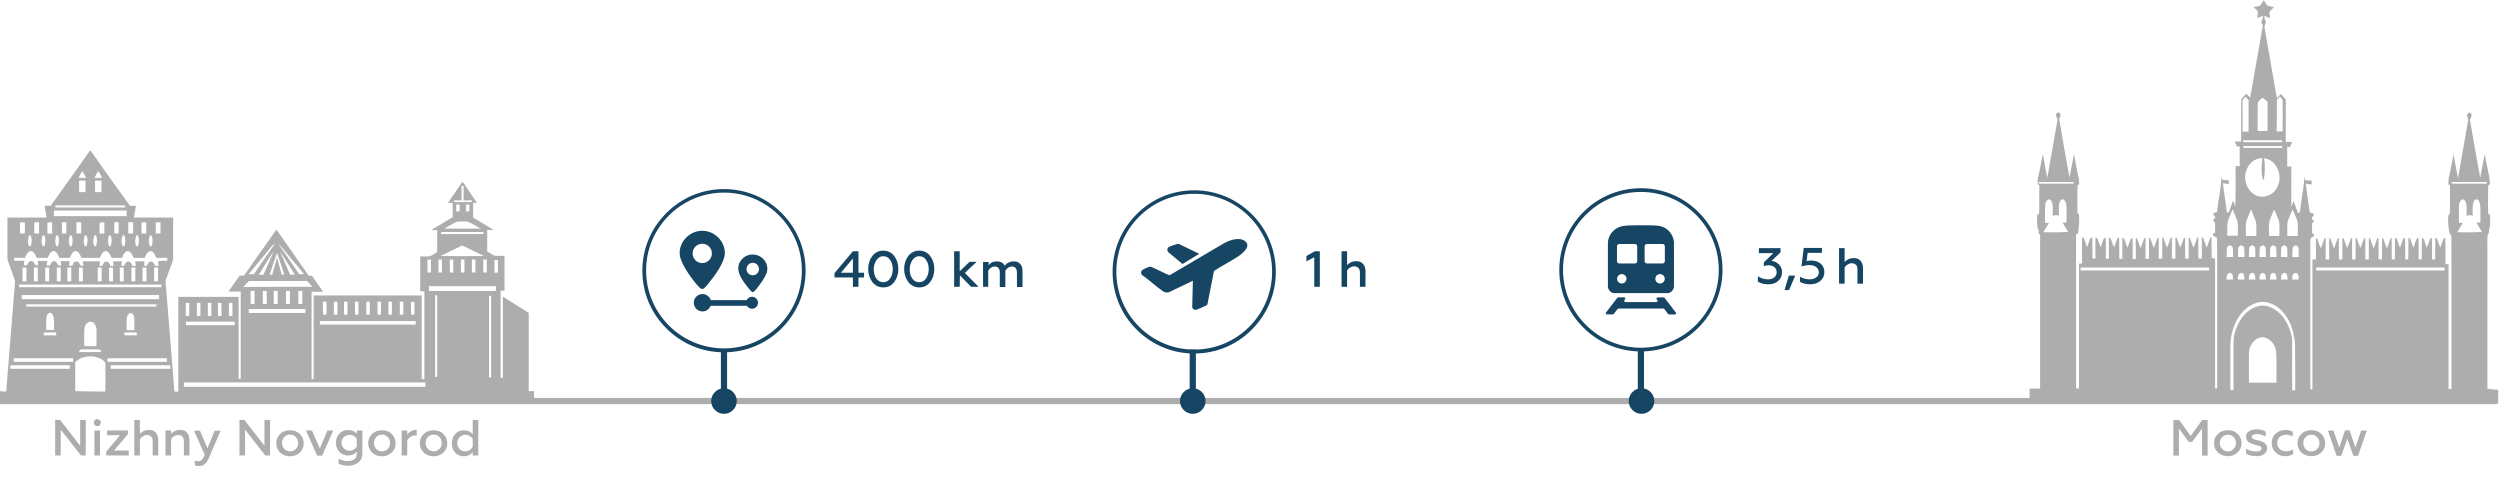 <?xml version="1.0" encoding="UTF-8"?>
<svg id="_Слой_1" xmlns="http://www.w3.org/2000/svg" width="1210" height="241" version="1.1" viewBox="0 0 1210 241">
  <!-- Generator: Adobe Illustrator 29.5.1, SVG Export Plug-In . SVG Version: 2.1.0 Build 141)  -->
  <defs>
    <style>
      .st0 {
        fill: #174564;
      }

      .st1 {
        fill: #164563;
      }

      .st2 {
        fill: none;
        stroke: #174564;
        stroke-miterlimit: 10;
        stroke-width: 3px;
      }

      .st3 {
        fill: #adadad;
      }
    </style>
  </defs>
  <path class="st0" d="M605.9,103.7c-7.5-7.5-17.4-11.6-27.9-11.6s-20.5,4.1-27.9,11.6c-7.5,7.5-11.6,17.4-11.6,27.9s4.1,20.5,11.6,27.9c7.5,7.5,17.4,11.6,27.9,11.6s20.5-4.1,27.9-11.6c7.5-7.5,11.6-17.4,11.6-27.9s-4.1-20.5-11.6-27.9ZM578,169.2c-20.8,0-37.7-16.9-37.7-37.7s16.9-37.7,37.7-37.7,37.7,16.9,37.7,37.7-16.9,37.7-37.7,37.7Z"/>
  <path class="st0" d="M822.1,102.7c-7.5-7.5-17.4-11.6-27.9-11.6s-20.5,4.1-27.9,11.6c-7.5,7.5-11.6,17.4-11.6,27.9s4.1,20.5,11.6,27.9c7.5,7.5,17.4,11.6,27.9,11.6s20.5-4.1,27.9-11.6,11.6-17.4,11.6-27.9-4.1-20.4-11.6-27.9ZM794.2,168.3c-20.8,0-37.7-16.9-37.7-37.7s16.9-37.7,37.7-37.7,37.7,16.9,37.7,37.7-16.9,37.7-37.7,37.7Z"/>
  <path class="st0" d="M378.31,103.12c-7.5-7.5-17.3-11.6-27.9-11.6s-20.4,4.1-27.9,11.6-11.6,17.3-11.6,27.9,4.1,20.4,11.6,27.9,17.4,11.6,27.9,11.6,20.4-4.1,27.9-11.6,11.6-17.4,11.6-27.9-4.2-20.5-11.6-27.9ZM350.41,168.62c-20.8,0-37.7-16.9-37.7-37.7s16.9-37.7,37.7-37.7,37.7,16.9,37.7,37.7-16.9,37.7-37.7,37.7Z"/>
  <path class="st3" d="M1208.1,192.6H.1v3h1208v-3Z"/>
  <path class="st1" d="M350.41,200.3c3.4,0,6.2-2.8,6.2-6.2s-2.8-6.2-6.2-6.2-6.2,2.8-6.2,6.2,2.8,6.2,6.2,6.2Z"/>
  <path class="st1" d="M577.3,200.3c3.4,0,6.2-2.8,6.2-6.2s-2.8-6.2-6.2-6.2-6.2,2.8-6.2,6.2,2.8,6.2,6.2,6.2Z"/>
  <path class="st1" d="M794.5,200.3c3.4,0,6.2-2.8,6.2-6.2s-2.8-6.2-6.2-6.2-6.2,2.8-6.2,6.2,2.8,6.2,6.2,6.2Z"/>
  <path class="st2" d="M350.41,193v-23.8"/>
  <path class="st2" d="M577.3,193v-23.8"/>
  <path class="st2" d="M794.2,193v-23.8"/>
  <path class="st3" d="M3,189.5c1.4-17.8,2.9-35.5,4.3-53.3-.6-2.5-1.7-4.8-2.5-7.2-.4-1.5-1.3-2.8-1.2-4.4v-19.3h19c-.4-1.9-.7-3.8-1-5.7h2.9c6.2-8.7,12.5-17.3,18.6-26.1.1-.4.6-.7.9-.4,2,2.8,4,5.7,6,8.5,4.2,6.1,8.7,12,12.9,18h2.9c-.3,1.9-.7,3.8-1,5.7h19v19.3c.1,1.6-.7,3-1.2,4.4-.7,2.1-1.6,4.2-2.3,6.3-.4,1,0,2,0,3.1,1.4,17,2.8,34.1,4.1,51.1.6,0,1.3,0,1.9.1v-45.9h29.2v39.7h1v-42.3h-5.9c1.7-2.6,3.6-5.1,5.4-7.7h2.1c5.2-7.4,10.4-14.9,15.7-22.3,5.2,7.4,10.4,14.8,15.6,22.3.5,0,1.1.1,1.6.1,1.8,2.6,3.6,5.1,5.4,7.7h-5.6v42.3h1v-40.5h52.3v40.5h1.3v-42.5h-2v-16.9c1.6,0,3.1.1,4.7-.1,1.3-.5,2.3-1.3,3.5-2v-10.6h-3c3.5-2.1,7-4.2,10.5-6.3v-6.9h-2.3c2.3-3.4,4.7-6.8,7-10.2,1.1,1.2,1.9,2.6,2.8,3.9,1.4,2.1,2.8,4.2,4.3,6.3h-1.9v7.1c3.3,2,6.7,4,10,6h-3.2v10.4c.9.6,1.9,1.2,2.8,1.7.4.2.8.4,1.3.4,1.4.1,2.9,0,4.3,0v16.9h-1.9v42.2h1.1v-39.3c4.2,2.6,8.3,5.2,12.5,7.8v37.9h2.6v6H0v-6c1.1.2,2,.2,3,.2h0ZM91.6,146.6h-1.7v6.3h1.7v-6.3ZM97,146.6h-1.7v6.3h1.7v-6.3ZM102.3,146.6h-1.7v6.3h1.7v-6.3ZM107.2,146.6h-1.7v6.3h1.7v-6.3ZM112.5,146.6h-1.7v6.3h1.7v-6.3ZM113.6,155.7h-23.6v1.7h23.6v-1.7ZM128.8,122.5c-2.8,3.4-5.6,6.8-8.5,10.2h2.6c2.9-4.4,6-8.8,9.1-13.2.3-.5.7-1.1.9-1.7-1.6,1.4-2.8,3.1-4.1,4.7h0ZM125.2,133h2.3c1.7-3.8,3.4-7.6,5-11.5-2.5,3.7-4.8,7.6-7.3,11.5ZM130.5,132.9h1.3c.7-2.8,1.5-5.5,2.3-8.2.8,2.7,1.5,5.5,2.2,8.2h1.3c-1.2-3.5-2.3-7-3.5-10.5-1.3,3.5-2.4,7.1-3.6,10.5ZM140.4,132.9h2.3c-2.5-3.8-4.8-7.7-7.3-11.5,1.7,3.9,3.4,7.7,5,11.5ZM134.8,117.9c.7,1.6,1.9,2.9,2.9,4.4,2.3,3.5,4.8,6.9,7.1,10.4h2.4c-4.2-4.9-8.2-10-12.4-14.8ZM151.2,138.8c-.9-.9-1.8-1.9-2.6-2.8h-27.2c-.7-.2-1.2.3-1.7.8-.6.7-1.3,1.4-1.9,2.1,11.1-.1,22.2-.1,33.4-.1ZM120.4,149.6v1.9h27.4v-1.9h-27.4ZM146.3,147.1v-6.3h-1.9v6.3h1.9ZM140.3,147.1v-6.3h-1.9v6.3h1.9ZM134.4,147.1v-6.3h-1.9v6.3h1.9ZM129.1,147.1v-6.3h-1.9v6.3h1.9ZM123.2,147.1v-6.3h-1.9v6.3h1.9ZM158,146h-1.7v6.3h1.7c.1-2.1.1-4.2,0-6.3ZM163.3,146h-1.7v6.3h1.7c.1-2.1.1-4.2,0-6.3ZM168.2,146h-1.7v6.3h1.7v-6.3ZM173.5,146h-1.7v6.3h1.7v-6.3ZM179,146h-1.7v6.3h1.7v-6.3ZM184.4,146h-1.7v6.3h1.7v-6.3ZM189.7,146h-1.7v6.3h1.7v-6.3ZM195.2,146h-1.7v6.3h1.7v-6.3ZM200.6,146.1h-1.7v6.2h1.7v-6.2ZM201.2,155.4h-46.4v1.7h46.4v-1.7h0ZM224.4,97v-7h-1v7h-3.6v.8h8.5v-.9c-1.3.1-2.6.1-3.9.1ZM220.8,99v3.3h1.7v-3.3h-1.7ZM225.5,99v3.3h1.7v-3.3h-1.7ZM227.1,107.6c-1-.6-2.3-.4-3.4-.4-1.1.1-2.2-.2-3.2.4-1.8,1-3.7,2-5.5,3,5.9.1,11.7.1,17.6,0-1.8-1.1-3.7-2-5.5-3h0ZM234,112.3h-20.5v1h20.5v-1ZM223.7,118.8c-3.5,1.7-7,3.4-10.5,5.1,7,.1,14,.1,21,0-3.5-1.7-7-3.4-10.5-5.1ZM212.2,125.6v6.3h1.7v-6.3c-.6,0-1.1,0-1.7,0ZM217.7,125.6v6.3h1.7v-6.3c-.6,0-1.2,0-1.7,0ZM223.1,125.6v6.3h1.7v-6.3c-.6,0-1.1,0-1.7,0ZM228.4,125.6v6.3h1.7v-6.3c-.6,0-1.1,0-1.7,0ZM235.6,125.6h-1.7v6.3h1.7s0-6.3,0-6.3ZM241,125.8h-1.7v6.2h1.7v-6.2ZM236.7,182.7h1v-39.5h-1v39.5ZM210.6,182.4h1v-39.5h-1v39.5ZM240,140.8v-2.3h-32.4v2.3h32.4ZM206.9,131.9h1.7v-6.3h-1.7v6.3ZM89,187.2h116.9v-2.1h-116.9c0,.5,0,1.6,0,2.1ZM12,107.6h-2.3v5.4h2.3c.1-1.8.1-3.6,0-5.4ZM14.8,113.9h-.7c-.7,1.7-.8,3.7,0,5.3h.7c.7-1.7.8-3.6,0-5.3ZM18.9,107.6h-2.3v5.4h2.3v-5.4ZM21.4,113.9h-.7c-.7,1.7-.8,3.7,0,5.3h.7c.7-1.7.8-3.6,0-5.3ZM25.2,107.6c-.7,0-1.5,0-2.2.1-.1,1.8-.1,3.6,0,5.4h2.3c-.1-1.9-.1-3.7-.1-5.5ZM39.8,82.8c-.7,1.1-1.2,2.2-1.8,3.3h3.7c-.6-1.1-1.1-2.3-1.9-3.3ZM38.3,87.4v5.6h3.1v-5.6h-3.1ZM47.5,82.8c-.7,1.1-1.2,2.2-1.8,3.3h3.7c-.6-1.1-1-2.3-1.9-3.3ZM46,87.4v5.6h3.1v-5.6h-3.1ZM60.6,99.4H26.8v1h33.8v-1ZM61.3,101.9H26.1v2.7h35.2s0-2.7,0-2.7ZM27.3,119.2h.7c.7-1.7.8-3.7,0-5.3h-.7c-.7,1.7-.8,3.6,0,5.3ZM29.9,107.6c.1,1.8.1,3.6.1,5.4h2.1v-5.5c-.7.1-1.5.1-2.2.1ZM33.9,119.2h.7c.7-1.7.8-3.7,0-5.3h-.7c-.7,1.7-.8,3.6,0,5.3ZM37,113h2.3v-5.4c-.7,0-1.5-.1-2.3-.1v5.5ZM41.1,119.2h.7c.7-1.7.8-3.7,0-5.3h-.7c-.7,1.7-.8,3.6,0,5.3ZM45.7,119.2h.7c.7-1.7.8-3.7,0-5.3h-.7c-.7,1.7-.8,3.6,0,5.3ZM48.2,113c.8,0,1.5,0,2.3.1v-5.5c-.7,0-1.5,0-2.2.1-.2,1.7-.2,3.5-.1,5.3ZM52.8,119.2h.7c.7-1.7.8-3.7,0-5.3h-.7c-.7,1.7-.7,3.6,0,5.3ZM55.3,113h2.1c0-1.8,0-3.6.1-5.4-.7,0-1.5-.1-2.2-.1,0,1.9,0,3.7,0,5.5ZM59.4,119.2h.7c.7-1.7.8-3.7,0-5.3h-.7c-.7,1.7-.8,3.6,0,5.3ZM64.4,107.6c-.7,0-1.5-.1-2.3-.1v5.5h2.3c.1-1.8.1-3.6,0-5.4ZM66.7,113.9h-.7c-.7,1.7-.8,3.7,0,5.3h.7c.7-1.7.8-3.6,0-5.3ZM70.8,107.6h-2.3v5.4h2.3v-5.4ZM73.3,113.9h-.7c-.7,1.7-.8,3.7,0,5.3h.7c.7-1.7.8-3.6,0-5.3ZM77.7,107.6h-2.3v5.4h2.3v-5.4ZM81,126.2v-1.4h-5.3c-.5-1.1-.9-2.2-1.8-2.9-.6-.4-1.4-.5-1.9-.1-1.1.7-1.5,1.9-1.9,3h-5.4c-.5-1.1-.9-2.2-1.8-2.9-.6-.4-1.4-.5-1.9-.1-1.1.7-1.5,1.9-1.9,3h-5.1c-.5-1.1-.9-2.2-1.8-2.9-.6-.4-1.4-.5-1.9-.1-1.1.7-1.5,1.9-1.9,3h-9c-.5-1.3-1.1-2.8-2.5-3.3-1.8-.1-2.5,1.9-3.1,3.3h-5.1c-.5-1.3-1.1-2.8-2.5-3.3-1.8-.1-2.5,1.9-3.1,3.3h-5.4c-.5-1.3-1.1-2.8-2.5-3.3-1.8-.1-2.5,1.9-3.1,3.3h-5.3v1.4h5c-.1.7-.2,1.4-.3,2.2h1.6c.2-.5.4-1.1.8-1.5.5-.5,1.3-.8,1.9-.4.7.4.9,1.2,1.3,1.8.3,0,1,.1,1.3.2,0-.7-.1-1.5-.1-2.2h4.6c-.1.7-.2,1.4-.3,2.2h1.6c.2-.5.4-1.1.8-1.5.5-.5,1.3-.8,1.9-.4.7.4.9,1.2,1.3,1.8.3,0,1,.1,1.4.2-.1-.7-.1-1.5-.2-2.2h4.3c-.1.7-.2,1.4-.3,2.2h1.6c.3-.7.5-1.6,1.3-1.9.6-.2,1.3-.2,1.7.2.5.4.6,1.1,1,1.6.3,0,1,.1,1.4.2-.1-.7-.2-1.5-.3-2.2h8.3c-.1.7-.2,1.5-.3,2.2.3,0,1-.1,1.4-.1.5-.6.6-1.4,1.2-1.8.6-.2,1.4-.3,1.8.2.5.4.7,1.1.9,1.7h1.6c0-.7-.1-1.4-.3-2.2h4.3c-.1.7-.2,1.5-.3,2.2.3,0,1-.1,1.4-.1.5-.8.7-1.9,1.8-2,1.2-.1,1.9,1.1,2.2,2.1h1.6c0-.7-.1-1.4-.3-2.2h4.5c0,.7-.1,1.5-.1,2.2.3,0,1-.1,1.3-.1.5-.8.7-1.9,1.8-2,1.2-.1,1.9,1.1,2.2,2.1h1.6c0-.7-.1-1.4-.3-2.2,1.3-.3,2.9-.3,4.6-.3h0ZM9.2,139h68.9v-1.3H9.2v1.3ZM22.4,159.7h3.7c0-1.9.1-3.9-.1-5.8-.1-.9-.5-2-1.3-2.4-1-.4-2,.6-2.1,1.5-.4,2.3-.2,4.5-.2,6.7ZM21.2,160.9v1.4h6v-1.4h-6ZM75.7,148.4v-1.1H12.7v1.1h63ZM39,169.1c-.3.4-.6.9-.9,1.3h11.1c-.3-.4-.6-.8-.8-1.2-3.1-.2-6.3-.1-9.4-.1ZM46.7,159.3c-.2-1.4-.8-3.1-2.3-3.5-1.9-.5-3.3,1.3-3.5,3-.3,2.9-.1,5.8-.1,8.7,2,.1,4,.1,5.9,0,0-2.8.1-5.5,0-8.2ZM60.2,160.9v1.4h6v-1.4s-6,0-6,0ZM65,153.8c-.1-1.1-.8-2.5-2.1-2.3-1,.4-1.4,1.4-1.5,2.4-.2,2-.1,4-.1,5.9h3.7c0-2.1.1-4,0-6h0ZM77,144.8v-2H10.5v2h66.5ZM76.5,136.2v-6.7h-1.9v6.7h1.9ZM70.9,136.2v-6.7h-1.9v6.7h1.9ZM65.5,136.2v-6.7h-1.9v6.7h1.9ZM59.9,136.2v-6.7h-1.9v6.7h1.9ZM54.7,136.2v-6.7h-1.9v6.7h1.9ZM49.2,136.2v-6.7h-1.9v6.7h1.9ZM40.1,136.2v-6.7h-1.9v6.7h1.9ZM34.5,136.2v-6.7h-1.9v6.7h1.9ZM29.4,136.2v-6.7h-1.9v6.7h1.9ZM23.8,136.2v-6.7h-1.9v6.7h1.9ZM18.3,136.2v-6.7h-1.9v6.7h1.9ZM12.8,136.2v-6.7h-1.9v6.7h1.9ZM53.6,178.5h28.8v-1.7h-28.8c0,.6,0,1.1,0,1.7ZM52,175.1h28.8v-1.7h-28.8c0,.5,0,1.1,0,1.7ZM51,189.5c0-4.6.1-9.2,0-13.8-.3-.8-1-1.2-1.6-1.7-3.2-1.9-7.4-2-10.7-.4-.9.4-1.5,1.1-2.3,1.7v14c4.9.2,9.7.2,14.6.2ZM35.4,173.4H6.6v1.7h28.8s0-1.7,0-1.7ZM5,178.5h28.8v-1.7H5v1.7Z"/>
  <path class="st3" d="M1208.1,188.6c-1.4-.1-2.8-.3-4.2-.4v-66.2c0-2.8-.1-5.5.1-8.3.9-.7.5-2,.8-2.9.8-2.2.3-4.6.4-6.9-.2-.1-.7-.2-.9-.3-.2-4.6-.1-9.2,0-13.8,1.4-.4.5-2.1.7-3.1-.8-4-1.6-8.1-2.4-12.1-.8,3.8-1.4,7.6-2.2,11.4-1.7-9-3.2-18.2-4.8-27.2-.6-1.2,1-2.1.6-3.3-.2-.6-.7-1.2-1.4-.9-.6.4-1,1.2-.6,1.9.1.6.5,1.1.4,1.7-1.7,9.3-3.3,18.7-4.9,28-.8-3.8-1.5-7.6-2.2-11.4-.8,3.8-1.4,7.6-2.3,11.4-.2,1-.1,2-.2,3.1,1,0,.8,1,.8,1.6,0,4.2.1,8.4-.1,12.6l-.6.5c-.6,3.1,0,6.2.5,9.2.2.1.6.4.8.6.2,1.8,0,3.6.1,5.3v69.2h-1.4v-60.4c-.5,0-1.1-.1-1.5,0,0-4.3.1-8.5-.1-12.8-.6.2-.9.6-1.1,1.1-.5,1.2-.8,2.5-1.3,3.7-.3-.7-.6-1.5-.8-2.2-.4-.9-.4-2.3-1.6-2.6-.1,3.5,0,7-.1,10.5h-1.5c0-3.5.1-7-.1-10.5-.6.2-.9.6-1.1,1.1-.5,1.2-.8,2.5-1.3,3.7-.3-.7-.6-1.5-.8-2.2-.4-.9-.4-2.3-1.6-2.6-.1,3.5,0,7-.1,10.5h-1.5c0-3.5.1-7-.1-10.5-.6.2-.9.6-1.1,1.1-.5,1.2-.9,2.5-1.3,3.7-.3-.7-.6-1.5-.8-2.2-.4-.9-.4-2.3-1.6-2.6-.1,3.5,0,7-.1,10.5h-1.5c0-3.5.1-7-.1-10.5-.6.2-.9.6-1.1,1.1-.5,1.2-.8,2.5-1.3,3.7-.3-.7-.6-1.5-.8-2.2-.4-.9-.4-2.3-1.6-2.6-.1,3.5,0,7-.1,10.5h-1.5v-10.3c-.2,0-.4,0-.6.1-.6,1.6-1.1,3.2-1.7,4.8-.8-1.5-1.2-3.2-1.8-4.8-.2,0-.4,0-.6-.1v10.3h-1.7v-10.3c-.2,0-.4,0-.6.1-.6,1.6-1.1,3.2-1.7,4.8-.8-1.5-1.2-3.2-1.8-4.8-.2,0-.4,0-.6-.1v10.3h-1.7v-10.3h-.6c-.6,1.5-1,3.2-1.8,4.7-.7-1.5-1.1-3.1-1.7-4.7h-.6v10.3h-1.7v-10.3h-.6c-.6,1.5-1,3.2-1.8,4.7-.7-1.5-1.1-3.1-1.7-4.7h-.6v10.3h-1.7v-10.3c-.2,0-.4,0-.6.1-.6,1.6-1.1,3.2-1.7,4.8-.8-1.5-1.2-3.2-1.8-4.8-.2,0-.4,0-.6-.1v10.3h-1.7v-10.3c-.2,0-.4,0-.6.1-.6,1.6-1.1,3.2-1.7,4.8-.8-1.5-1.2-3.2-1.8-4.8-.2,0-.4,0-.6-.1v10.2c-.4.3-1.9-.3-1.7.6v62.3h-1c0-24.1-.1-48.1,0-72.2-.2-1.1,1.1-1.5,1.8-1.9v-1c-.2-.1-.7-.2-.9-.3-.2-1.7-.1-3.4,0-5.1.7-.1.7-.8.8-1.3-1-.1-.9-.9-1-1.6,1,0,.8-1,1-1.5-.7-.2-1.3-.5-2-.7-.6-4.6-1.4-9.3-1.9-13.9,1,.1,1.9.3,2.9.4-.1-.7-.1-1.3-.2-2-1,.2-2,.1-3-.1-.1-.6-.2-1.2-.3-1.7-.5,5.8-1.6,11.5-2.3,17.3-.3.1-.6.2-.9.3-.7-1.9-1.4-3.9-2.1-5.8-.4.9-.7,1.9-1.1,2.8-.1-6.5,0-13,0-19.5h-2v-9.5h1.4c.3-.8.7-1.6,1-2.4h-3.1v-20.6c-.8-.9-1.6-1.8-2.4-2.6-.6.7-1.2,1.3-1.8,2-.5-1.7-.7-3.4-1-5.1-1.7-9.7-3.4-19.5-5.1-29.2-.2-1.1,1.1-2,.5-3.1-.5-.7-.5-1.6-.6-2.4.9.3,1.9.7,2.8,1.1-.1-1-.2-2-.3-3.1.8-.7,1.5-1.5,2.2-2.3-1.1-.3-2.2-.3-3.2-.7-.7-.7-1.1-1.8-1.7-2.6-.7.8-1.1,1.9-1.8,2.6-1,.4-2.2.5-3.3.7.8.7,1.6,1.3,2.2,2.2,0,1-.2,2.1-.3,3.1.9-.3,1.9-.7,2.8-1.1-.1.9-.3,1.8-.7,2.6-.6,1.1,1.1,1.7.5,2.8-2,11.4-4,22.8-6,34.2-.7-.5-1.3-1.2-1.9-1.9-.8.9-1.7,1.7-2.4,2.8-.2,6.8,0,13.6-.1,20.4h-3.1c.3.8.7,1.6,1,2.4h1.4v9.5h-2c0,6.5.1,13-.1,19.5-.4-.9-.7-1.9-1.1-2.8-.8,1.9-1.4,3.8-2.1,5.8-.3-.1-.6-.2-.9-.3-.6-4.7-1.4-9.3-1.9-13.9,1,.1,1.9.3,2.9.4-.1-.7-.1-1.3-.2-2-1,.2-2,.1-3-.1-.1-.6-.2-1.2-.3-1.7-.4,5.8-1.6,11.5-2.3,17.3-.6.2-1.2.4-1.8.6.1.3.1.7.2,1,.7.2.7,1,.8,1.5-1-.1-.8.8-1,1.4l.8.4c.2,1.7.1,3.5.1,5.2-.9,0-1.1.6-1,1.3.6.4,1.3.7,1.9,1.2.1,1.8,0,3.6.1,5.4v67.4h-1v-62.9c-.4,0-1.2-.1-1.6-.2-.2-3.3,0-6.7-.1-10-.2,0-.4,0-.6.1-.6,1.6-1.1,3.2-1.7,4.8-.8-1.5-1.2-3.2-1.8-4.8h-.6v10.1h-1.7v-10.1c-.2,0-.4,0-.6.1-.6,1.6-1.1,3.2-1.7,4.8-.8-1.5-1.2-3.2-1.8-4.8h-.6v10.1h-1.7v-10.1h-.6c-.6,1.5-1,3.2-1.8,4.7-.7-1.5-1.1-3.1-1.7-4.7h-.6v10.1h-1.7v-10.1h-.6c-.6,1.5-1,3.2-1.8,4.7-.7-1.5-1.1-3.1-1.7-4.7h-.6v10.1h-1.7v-10.1c-.2,0-.4,0-.6.1-.6,1.6-1.1,3.2-1.7,4.8-.8-1.5-1.2-3.2-1.8-4.8h-.6v10.1h-1.7v-10.1c-.2,0-.4,0-.6.1-.6,1.6-1.1,3.2-1.7,4.8-.8-1.5-1.2-3.2-1.8-4.8h-.6v10.1h-1.5c0-3.4.1-6.9-.1-10.3-.6.2-.9.6-1.1,1.1-.5,1.2-.8,2.5-1.3,3.7-.6-1.3-1-2.7-1.5-4-.1-.4-.6-.7-1-.8-.1,3.4,0,6.8,0,10.2h-1.5c0-3.4.1-6.9-.1-10.3-.6.2-.9.6-1.1,1.1-.5,1.2-.8,2.5-1.3,3.7-.6-1.3-1-2.7-1.5-4-.1-.4-.6-.7-1-.8-.1,3.4,0,6.8,0,10.2h-1.5c0-3.4.1-6.9-.1-10.3-.6.2-.9.6-1.1,1.1-.5,1.2-.8,2.5-1.3,3.7-.6-1.3-1-2.7-1.5-4-.1-.4-.6-.7-1-.8-.1,3.4,0,6.8,0,10.2h-1.5c0-3.4.1-6.9-.1-10.3-.6.2-.9.6-1.1,1.1-.5,1.2-.8,2.5-1.4,3.7-.5-1.3-.9-2.7-1.4-4-.1-.4-.6-.7-1-.8-.1,4.3,0,8.5,0,12.8h-1.5v60.4h-1.4v-74.6c.2-.1.7-.2.9-.3.5-3.1.8-6.2.5-9.3-.2-.1-.5-.4-.7-.5-.1-4.5-.1-9.1,0-13.7,1.2-.2.7-1.5.7-2.3-.1-1.3-.5-2.5-.7-3.7-.6-3-1.1-6-1.7-9-.8,3.8-1.4,7.6-2.2,11.4-1.7-9.1-3.2-18.3-4.8-27.4-.6-1.3.9-2.2.4-3.4-.2-.5-.7-1-1.4-.7-.6.4-1,1.2-.6,1.9.2.6.7,1,.6,1.7-1.7,9.3-3.2,18.6-4.9,27.9-.9-3.8-1.4-7.6-2.2-11.4-.8,3.8-1.4,7.6-2.3,11.4-.3,1.1-.2,2.2-.2,3.2,1.3.2.7,1.6.8,2.5-.1,3.9.1,7.9-.1,11.8-.2.1-.7.3-.9.4-.1,2.1-.1,4.3.1,6.4.9.7.4,2.1.7,3,.2.1.4.2.6.2v74.6h-5.1v7.3h226.8v-6.8h-1ZM989,112.4c.8-1.5,1.8-3,2.7-4.5-.5,0-1.4,0-1.9-.1,0-2.9-.1-5.8.1-8.8.2-1,.6-2.2,1.6-2.5.9-.1,1.4.8,1.7,1.5.6,2.1.3,4.3.3,6.5,1-.4,2.1-.6,3,0,0-1.7-.1-3.4,0-5.1.2-1,.4-2.2,1.3-2.8.5-.3,1.1-.1,1.4.3.8.9.9,2.1,1,3.3.1,2.5,0,5,0,7.5-.5,0-1.4,0-1.9.1.9,1.5,1.8,3,2.7,4.5-4,.2-8,.2-12,.1h0ZM986.7,88.9v-.8h16.9v.8h-16.9ZM1069.2,130.9h-62.2v-1.4h62.2v1.4ZM1112.6,124.4h-3.1c0-1.4,0-2.8.1-4.2.1-.8.9-1.6,1.8-1.4.6.2,1,.8,1.1,1.4.1,1.4.1,2.8.1,4.2ZM1107.8,105.7c.6-1.3,1-2.8,1.7-4.1h.2c.5,1,.8,2,1.3,3,.3.9.8,1.7,1,2.7.3,2.3.1,4.6.1,6.9h-5.1c.3-2.8-.5-5.9.8-8.5ZM1099.2,132.6c.4-.5,1.3-.7,1.8-.3.9.7.7,2,.8,3h-3.2c.2-.9,0-2,.6-2.7h0ZM1098.8,120.2c.1-.8.9-1.6,1.8-1.4.6.2,1,.8,1.1,1.4.1,1.4.1,2.8.1,4.2h-3.1c0-1.4,0-2.8.1-4.2ZM1098.2,114.2c.2-2.8-.6-5.9.7-8.5.6-1.3,1-2.8,1.7-4.1h.2c.5,1,.8,2,1.3,3,.3.9.8,1.7,1,2.7.3,2.3.1,4.6.1,6.9h-5,0ZM1094.1,132.6c.4-.5,1.3-.7,1.8-.3.9.7.7,2,.8,3h-3.2c.2-.9,0-2,.6-2.7h0ZM1093.7,120.2c.1-.8.9-1.6,1.8-1.4.6.2,1,.8,1.1,1.4.1,1.4.1,2.8.1,4.2h-3.1c0-1.4,0-2.8.1-4.2ZM1092.3,94.7c-4-1.5-6-6.1-5.6-10.1.4-2.7,1.8-5.4,4.2-6.9,1.2-.8,2.7-1.1,4.1-1.3-.4,3.5-.7,7,.2,10.5h.5c.6-3.4.7-7,.1-10.4,2,.4,4,1.4,5.3,3.1,2.4,3,2.9,7.4,1.2,10.8-1.5,3.6-6.2,5.9-10,4.3h0ZM1092.1,114.2h-5.1c.2-2.9-.6-6,.8-8.7.6-1.3,1-2.6,1.6-3.9.3-.1.3.3.4.5.7,1.7,1.4,3.3,2,5,.5,2.3.2,4.7.3,7.1h0ZM1089,132.6c.4-.5,1.3-.7,1.8-.3.9.7.7,2,.8,3h-3.2c.2-.9-.1-2,.6-2.7h0ZM1088.6,120.2c.1-.8.9-1.6,1.8-1.4.6.2,1,.8,1.1,1.4.1,1.4.1,2.8.1,4.2h-3.1c0-1.4-.1-2.8.1-4.2ZM1085.8,71.6v-.9h18.8v.9h-18.8ZM1105.9,118.8c.6.2,1,.8,1.1,1.4.1,1.4.1,2.8.1,4.2h-3.1c0-1.4,0-2.8.1-4.2.1-.8.9-1.6,1.8-1.4ZM1107.2,135.3h-3.2c.1-.9-.1-2,.6-2.7.4-.5,1.3-.7,1.8-.3.9.7.6,2,.8,3h0ZM1102,48.3l1.5-1.5c.6.7,1.5,1.3,1.3,2.3.1,4.8,0,9.7,0,14.5h-2.9c.1-5.1.1-10.2.1-15.3ZM1092.8,49.5c.7-.8,1.4-1.9,2.5-2.1.8.6,1.5,1.2,2.2,1.9v14.1h-4.8c.1-4.6-.1-9.3.1-13.9h0ZM1104.5,67.9v.9h-18.8v-.9h18.8ZM1085.4,50c.1-.6-.2-1.4.3-1.9.3-.4.7-.9,1.1-1.3.6.8,1.8,1.4,1.5,2.5v14.4h-2.9s0-13.7,0-13.7ZM1085.1,118.8c.6.2,1,.8,1.1,1.4.1,1.4.1,2.8.1,4.2h-3.1c0-1.4,0-2.8.1-4.2.1-.8.9-1.6,1.8-1.4ZM1086.3,135.3h-3.2c.1-.9-.1-2,.6-2.7.4-.5,1.3-.7,1.8-.3.9.7.7,2,.8,3h0ZM1078.9,105.4c.6-1.3,1-2.6,1.6-3.9.3-.1.3.3.4.5.7,1.7,1.4,3.3,2,5,.4,2.3.2,4.7.2,7.1h-5.1c.2-2.8-.5-6,.9-8.7ZM1077.8,120.2c.1-.8.9-1.6,1.8-1.4.6.2,1,.8,1.1,1.4.1,1.4.1,2.8.1,4.2h-3.1c0-1.4,0-2.8.1-4.2ZM1078.2,132.6c.4-.5,1.3-.7,1.8-.3.9.7.7,2,.8,3h-3.2c.2-.9,0-2,.6-2.7h0ZM1101.8,185.2h-13.3c0-4.8-.1-9.7,0-14.5,0-2.1,1-4,2.3-5.5,1.4-1.4,3.5-2.4,5.5-1.8,3.1.9,5.3,4.1,5.4,7.3.2,4.8.1,9.6.1,14.5ZM1110.9,188.9h-1.5v-22.2c.2-3.8-1-7.5-2.8-10.8-1.7-3.2-4.5-5.9-7.9-7.3-1.8-.7-3.9-1-5.8-.4-3.3.9-6.1,3.1-8,5.8-2.4,3.6-4,7.9-3.9,12.3v22.5h-1.5v-22.2c.3-6.5,2.7-13.2,7.8-17.4,3-2.6,7.4-3.9,11.2-2.5,5.5,1.8,9.2,7,10.9,12.3.8,2.8,1.4,5.6,1.4,8.5.1,7.2.1,14.3.1,21.4h0ZM1109.4,135.3c.1-.9-.1-2,.6-2.7.4-.5,1.3-.7,1.8-.3.9.7.7,2,.8,3h-3.2ZM1183.2,130.9h-62.2v-1.4h62.2v1.4ZM1189.3,112.4c.8-1.5,1.8-3,2.7-4.5-.5,0-1.4,0-1.9-.1,0-2.9-.1-5.8.1-8.8.2-1,.6-2.2,1.6-2.5.9-.1,1.4.8,1.7,1.5.6,2.1.3,4.3.3,6.5,1-.4,2.1-.6,3,0,0-1.7-.1-3.4,0-5.1.2-1,.4-2.2,1.3-2.8.5-.3,1.1-.1,1.4.3.8.9.9,2.1,1,3.3.1,2.5,0,5,0,7.5-.5,0-1.4,0-1.9.1.9,1.5,1.8,3,2.7,4.5-4,.2-8,.2-12,.1h0ZM1186.7,88.9v-.8h16.9v.8h-16.9Z"/>
  <path class="st0" d="M340.02,142.33c1.88,0,3.48,1.24,4.01,2.94h17.35c.47-.96,1.46-1.63,2.6-1.63,1.6,0,2.89,1.3,2.89,2.89s-1.3,2.89-2.89,2.89c-1.06,0-1.98-.57-2.48-1.41h-17.55c-.6,1.59-2.14,2.72-3.94,2.72-2.32,0-4.21-1.88-4.21-4.21s1.88-4.21,4.21-4.21v.02ZM359.31,125.24c4.21-4.24,11.54-1.56,12.08,4.35h0c.02.26.02.74,0,1.01-.23,2.38-2.62,5.8-4.07,7.7-.6.79-1.44,1.9-2.14,2.59-.36.35-.68.57-1.2.38-.38-.13-1.29-1.31-1.6-1.68-3.24-3.91-7.68-9.7-3.06-14.36h0ZM338.99,111.73c6.03-.51,11.51,4.22,11.84,10.28.25,4.67-5,11.63-7.92,15.15-.48.58-1.9,2.39-2.48,2.6-.82.29-1.31-.04-1.86-.59-2.98-2.95-8.32-10.5-9.32-14.52-1.56-6.26,3.51-12.39,9.74-12.92h0ZM364.33,127.2c-1.67,0-3.02,1.35-3.02,3.02s1.35,3.02,3.02,3.02,3.02-1.35,3.02-3.02-1.35-3.02-3.02-3.02ZM339.89,117.97c-2.58,0-4.67,2.1-4.67,4.68s2.09,4.68,4.67,4.68,4.67-2.1,4.67-4.68-2.09-4.68-4.67-4.68Z"/>
  <path class="st0" d="M592.51,117.68c2.7-1.5,7.37-3.09,10.11-.97,3.26,2.51-1.53,6.21-3.6,7.55-3.71,2.41-7.76,4.46-11.46,6.9l-3.16,16.1c-.14.2-.29.41-.5.55-.38.27-4.52,2.07-4.94,2.14-.92.14-1.85-.44-1.93-1.4l.32-12.67-11.45,5.48c-1.12.4-2.06.25-3.03-.4-3.45-2.33-6.66-5.5-10.12-7.86-.7-.83-.63-1.91.29-2.53.43-.3,2.61-1.3,3.11-1.43.76-.2,1.11.05,1.79.34,2.74,1.16,5.36,2.71,8.13,3.75l26.45-15.56h0ZM569.84,118.07c.49-.09.8.09,1.24.25l9.34,4.54-8.09,4.91-6.77-5.64c-.9-.78-.69-2.2.35-2.71.66-.32,3.24-1.22,3.94-1.35h0Z"/>
  <path class="st0" d="M786.1,143.93c.46,0,.72.52.45.89l-.34.48c-.27.37,0,.89.45.89h15.07c.46,0,.72-.52.45-.89l-.34-.48c-.27-.37,0-.89.45-.89h2.9c.17,0,.34.08.44.22l5.48,7.14c.28.37.02.9-.44.9h-2.86c-.17,0-.34-.08-.44-.22l-1.87-2.43c-.04-.06-.1-.1-.16-.14-.09-.05-.18-.08-.28-.08h-21.61s-.09,0-.14,0l-.11.03c-.12.03-.23.1-.3.2l-1.86,2.41c-.11.14-.27.22-.44.22h-2.86c-.46,0-.73-.53-.44-.9l5.48-7.14c.11-.14.27-.22.44-.22h2.9-.02ZM786.02,109.32c1.86-.39,15.11-.42,17.03,0,3.84.64,6.75,3.88,7.14,7.74v21.64c-.1,1.64-1.36,3.02-3,3.19h-25.96c-1.62-.16-2.84-1.5-3.01-3.1v-21.64c.37-4.13,3.63-7.36,7.81-7.83h-.01ZM784.94,132.66c-1.26,0-2.28,1.02-2.28,2.28s1.02,2.28,2.28,2.28,2.28-1.02,2.28-2.28-1.02-2.28-2.28-2.28ZM803.46,132.66c-1.26,0-2.28,1.02-2.28,2.28s1.02,2.28,2.28,2.28,2.28-1.02,2.28-2.28-1.02-2.28-2.28-2.28ZM783.74,118.09c-.62,0-1.12.5-1.12,1.12v7.19c0,.62.5,1.12,1.12,1.12h7.55c.62,0,1.12-.5,1.12-1.12v-7.19c0-.62-.5-1.12-1.12-1.12h-7.55ZM797.12,118.09c-.62,0-1.12.5-1.12,1.12v7.19c0,.62.5,1.12,1.12,1.12h7.55c.62,0,1.12-.5,1.12-1.12v-7.19c0-.62-.5-1.12-1.12-1.12h-7.55Z"/>
  <path class="st1" d="M415.5,138.8h-2.7v-4.5h-8.9v-2.1l8.9-10.6h2.7v10.4h2.7v2.3h-2.7v4.5ZM412.8,125.1l-5.8,6.9h5.8v-6.9ZM427.5,139.1c-2.2,0-3.9-.9-5.3-2.6-1.3-1.8-2-3.9-2-6.3s.7-4.6,2-6.3c1.3-1.7,3.1-2.6,5.3-2.6s4,.9,5.3,2.6,2,3.8,2,6.3-.7,4.6-2,6.3c-1.3,1.8-3.1,2.6-5.3,2.6ZM427.5,136.6c1.4,0,2.5-.6,3.3-1.8s1.3-2.7,1.3-4.5-.4-3.3-1.3-4.5c-.8-1.2-1.9-1.8-3.3-1.8-1.3,0-2.4.6-3.3,1.9-.8,1.2-1.3,2.7-1.3,4.5s.4,3.3,1.3,4.5c.9,1.1,2,1.7,3.3,1.7ZM444.9,139.1c-2.2,0-3.9-.9-5.3-2.6-1.3-1.8-2-3.9-2-6.3s.7-4.6,2-6.3c1.3-1.7,3.1-2.6,5.3-2.6s4,.9,5.3,2.6,2,3.8,2,6.3-.7,4.6-2,6.3c-1.4,1.8-3.1,2.6-5.3,2.6ZM444.9,136.6c1.4,0,2.5-.6,3.3-1.8s1.3-2.7,1.3-4.5-.4-3.3-1.3-4.5c-.8-1.2-1.9-1.8-3.3-1.8-1.3,0-2.4.6-3.3,1.9-.8,1.2-1.3,2.7-1.3,4.5s.4,3.3,1.3,4.5c.8,1.1,1.9,1.7,3.3,1.7ZM464.5,138.8h-2.7v-17.2h2.7v9.7l4.8-4.6h3.4l-5.7,5.4,6.6,6.7h-3.6l-5.4-5.5-.1,5.5h0ZM478.5,138.8h-2.7v-12h2.7v1.6c.9-1.3,2.2-1.9,4-1.9.9,0,1.7.2,2.4.6.7.4,1.1.9,1.4,1.6.4-.7,1-1.2,1.8-1.6.8-.4,1.6-.6,2.6-.6,1.3,0,2.4.4,3.1,1.3.8.8,1.1,2,1.1,3.6v7.5h-2.7v-6.9c0-2-.8-3-2.5-3-.6,0-1.3.2-1.8.6-.6.4-1,.9-1.3,1.4v7.9h-2.7v-6.9c0-2-.8-3-2.5-3-.6,0-1.2.2-1.8.6-.6.4-1,.8-1.3,1.4v7.8h.2Z"/>
  <path class="st1" d="M638.8,138.8h-2.7v-14.3l-3.8,2v-2.6l4.1-2.3h2.4v17.2ZM652,130.9v7.9h-2.7v-17.2h2.7v6.7c1.2-1.3,2.7-1.9,4.4-1.9,1.4,0,2.5.4,3.3,1.3s1.2,2.1,1.2,3.7v7.4h-2.7v-6.8c0-1.2-.3-2-.8-2.4-.6-.5-1.2-.7-2-.7-.7,0-1.3.2-1.9.6-.7.3-1.1.8-1.5,1.4Z"/>
  <path class="st1" d="M855.9,137.6c-2,0-3.7-.4-5.1-1.3v-2.6c1.4,1,3.1,1.5,5,1.5,1.1,0,2.1-.3,2.9-.9.8-.6,1.2-1.5,1.2-2.6,0-1-.4-1.8-1.1-2.4-.7-.6-1.7-.9-2.9-.9-.8,0-1.5.1-2.2.4v-1.8l4.6-4.5h-7v-2.4h10.5v2l-4.4,4.2c1.4.1,2.6.7,3.6,1.7,1,.9,1.5,2.2,1.5,3.7,0,1.8-.6,3.2-1.9,4.3-1.2,1.1-2.7,1.6-4.7,1.6ZM892.8,129.4v7.9h-2.7v-17.2h2.7v6.7c1.2-1.3,2.7-1.9,4.4-1.9,1.4,0,2.5.4,3.3,1.3s1.2,2.1,1.2,3.7v7.4h-2.7v-6.8c0-1.2-.3-2-.8-2.4-.6-.5-1.2-.7-2-.7-.7,0-1.3.2-1.9.6-.6.3-1.1.8-1.5,1.4ZM876,137.6c-1.9,0-3.5-.4-4.8-1.2v-2.5c1.4.9,3,1.3,4.7,1.3,1.2,0,2.3-.3,3.1-.9.9-.6,1.3-1.5,1.3-2.5s-.4-1.8-1.2-2.5c-.8-.6-1.8-1-3.1-1s-2.7.2-4.1.7l1.1-9h8.8v2.4h-6.9l-.5,4c.7-.2,1.4-.3,2.2-.3,1.9,0,3.4.5,4.6,1.5,1.2,1,1.8,2.4,1.8,4.1,0,1.8-.7,3.2-2,4.3-1.3,1.1-3,1.6-5,1.6ZM863.7,140.4l2.1-7h3.1l-3,7h-2.2Z"/>
  <path class="st3" d="M29.4,220.45h-2.7v-17.2h2.4l9.7,12.5v-12.5h2.7v17.2h-2.3l-9.8-12.5v12.5ZM48.4,220.45h-2.7v-12.1h2.7v12.1ZM47.1,206.25c-.5,0-.9-.2-1.2-.5s-.5-.7-.5-1.2.2-.9.5-1.2.7-.5,1.2-.5.8.2,1.2.5c.3.3.5.7.5,1.2s-.2.9-.5,1.2c-.4.4-.8.5-1.2.5ZM62.3,220.45h-10.9v-1.8l6.7-8h-6.3v-2.3h10.1v1.8l-6.7,7.9h7.1s0,2.4,0,2.4ZM67.7,212.55v7.9h-2.7v-17.2h2.7v6.7c1.2-1.3,2.7-1.9,4.4-1.9,1.4,0,2.5.4,3.3,1.3.8.9,1.2,2.1,1.2,3.7v7.4h-2.7v-6.8c0-1.2-.3-2-.8-2.4-.6-.5-1.2-.7-2-.7-.7,0-1.3.2-1.9.6-.6.4-1.1.8-1.5,1.4ZM82.8,212.55v7.9h-2.7v-12.1h2.7v1.6c1.2-1.3,2.7-1.9,4.4-1.9,1.4,0,2.5.4,3.3,1.3.8.9,1.2,2.1,1.2,3.7v7.4h-2.7v-6.8c0-2.1-.9-3.1-2.8-3.1-.7,0-1.3.2-1.9.6-.7.4-1.1.8-1.5,1.4ZM96.5,225.55c-1,0-1.7-.1-2.2-.4v-2.3c.5.3,1.1.4,1.7.4.7,0,1.2-.2,1.7-.7s.9-1.3,1.4-2.4l-5.2-11.7h2.9l3.6,8.5,3.5-8.5h2.9l-5.8,13.4c-1,2.4-2.5,3.7-4.5,3.7ZM118.6,220.45h-2.7v-17.2h2.4l9.7,12.5v-12.5h2.7v17.2h-2.3l-9.8-12.5s0,12.5,0,12.5ZM140.4,218.45c1.1,0,2.1-.4,2.8-1.2.8-.8,1.1-1.7,1.1-2.9,0-1.1-.4-2.1-1.1-2.8-.8-.8-1.7-1.2-2.8-1.2s-2.1.4-2.8,1.2c-.8.8-1.1,1.7-1.1,2.8,0,1.2.4,2.1,1.1,2.9.7.8,1.7,1.2,2.8,1.2ZM140.4,220.85c-1.9,0-3.5-.6-4.8-1.8-1.2-1.2-1.9-2.7-1.9-4.5s.6-3.3,1.9-4.5c1.2-1.2,2.8-1.8,4.8-1.8s3.5.6,4.7,1.8,1.9,2.7,1.9,4.5-.6,3.3-1.9,4.5c-1.2,1.1-2.8,1.8-4.7,1.8ZM155.9,220.55h-2.4l-5.4-12.2h2.9l3.8,8.7,3.7-8.7h2.8l-5.4,12.2ZM172.7,209.95v-1.6h2.7v11c0,2-.7,3.5-2,4.5s-2.9,1.6-4.8,1.6-3.5-.4-4.7-1.1v-2.4c1.3.8,2.8,1.2,4.4,1.2,1.3,0,2.4-.3,3.2-.9.8-.6,1.2-1.6,1.2-2.8v-.9c-1,1.3-2.4,1.9-4.3,1.9-1.7,0-3.1-.6-4.2-1.8-1.1-1.2-1.6-2.7-1.6-4.4s.5-3.2,1.6-4.3c1.1-1.2,2.5-1.8,4.2-1.8,1.9,0,3.4.6,4.3,1.8ZM169.2,218.15c.8,0,1.5-.2,2.1-.6.7-.4,1.1-.9,1.4-1.5v-3.5c-.3-.6-.8-1.1-1.4-1.5-.6-.4-1.4-.6-2.1-.6-1.1,0-2,.4-2.8,1.1-.7.7-1.1,1.6-1.1,2.7s.4,2,1.1,2.7,1.6,1.2,2.8,1.2ZM184.9,218.45c1.1,0,2.1-.4,2.8-1.2.8-.8,1.1-1.7,1.1-2.9,0-1.1-.4-2.1-1.1-2.8-.8-.8-1.7-1.2-2.8-1.2s-2.1.4-2.8,1.2c-.8.8-1.1,1.7-1.1,2.8,0,1.2.4,2.1,1.1,2.9.7.8,1.6,1.2,2.8,1.2ZM184.9,220.85c-1.9,0-3.5-.6-4.8-1.8-1.2-1.2-1.9-2.7-1.9-4.5s.6-3.3,1.9-4.5c1.2-1.2,2.8-1.8,4.8-1.8s3.5.6,4.7,1.8,1.9,2.7,1.9,4.5-.6,3.3-1.9,4.5c-1.3,1.1-2.8,1.8-4.7,1.8ZM197.1,220.45h-2.7v-12.1h2.7v2.1c.4-.7,1-1.3,1.8-1.7.8-.5,1.7-.7,2.6-.7h.2v2.7h-.7c-.9,0-1.7.2-2.4.7s-1.2,1-1.5,1.7v7.3h0ZM209.9,218.45c1.1,0,2.1-.4,2.8-1.2.8-.8,1.1-1.7,1.1-2.9,0-1.1-.4-2.1-1.1-2.8-.8-.8-1.7-1.2-2.8-1.2s-2.1.4-2.8,1.2c-.8.8-1.1,1.7-1.1,2.8,0,1.2.4,2.1,1.1,2.9.8.8,1.7,1.2,2.8,1.2ZM209.9,220.85c-1.9,0-3.5-.6-4.8-1.8-1.2-1.2-1.9-2.7-1.9-4.5s.6-3.3,1.9-4.5c1.2-1.2,2.8-1.8,4.8-1.8s3.5.6,4.7,1.8,1.9,2.7,1.9,4.5-.6,3.3-1.9,4.5c-1.2,1.1-2.8,1.8-4.7,1.8ZM224.5,220.85c-1.7,0-3.1-.6-4.2-1.8-1.1-1.2-1.6-2.7-1.6-4.5s.5-3.3,1.6-4.5,2.5-1.8,4.2-1.8c1.9,0,3.3.7,4.3,2v-7h2.7v17.2h-2.7v-1.6c-1.1,1.3-2.5,2-4.3,2ZM225.2,218.45c.8,0,1.5-.2,2.1-.6.6-.4,1.1-.9,1.5-1.6v-3.7c-.3-.6-.8-1.1-1.5-1.5-.6-.4-1.3-.6-2.1-.6-1.1,0-2,.4-2.8,1.2-.7.8-1.1,1.7-1.1,2.8s.4,2.1,1.1,2.9c.7.7,1.7,1.1,2.8,1.1Z"/>
  <path class="st3" d="M1054.6,220.5h-2.7v-17.2h2.8l5.6,7.7,5.5-7.7h2.7v17.2h-2.7v-13.1l-4.8,6.5h-1.6l-4.8-6.5v13.1ZM1078.3,218.5c1.1,0,2.1-.4,2.8-1.2.8-.8,1.1-1.7,1.1-2.9,0-1.1-.4-2.1-1.1-2.8-.8-.8-1.7-1.2-2.8-1.2s-2.1.4-2.8,1.2c-.8.8-1.1,1.7-1.1,2.8,0,1.2.4,2.1,1.1,2.9.7.8,1.7,1.2,2.8,1.2ZM1078.3,220.8c-1.9,0-3.5-.6-4.8-1.8s-1.9-2.7-1.9-4.5.6-3.3,1.9-4.5c1.2-1.2,2.8-1.8,4.8-1.8s3.5.6,4.7,1.8c1.3,1.2,1.9,2.7,1.9,4.5s-.6,3.3-1.9,4.5c-1.2,1.2-2.8,1.8-4.7,1.8ZM1092.1,220.8c-2.1,0-3.8-.4-5-1.2v-2.5c1.4,1,3,1.4,4.9,1.4.8,0,1.5-.1,1.9-.4.5-.3.7-.6.7-1.1,0-.4-.2-.7-.7-1-.2-.1-.6-.2-1.2-.4l-1.5-.4c-1.4-.4-2.4-.8-3.1-1.4-.6-.6-1-1.4-1-2.4,0-1.1.4-2,1.3-2.6s2.2-1,3.8-1c1.8,0,3.3.4,4.4,1.1v2.4c-1.4-.8-2.9-1.2-4.3-1.2-.8,0-1.4.1-1.8.4-.4.2-.6.5-.6,1,0,.4.3.7.8,1,.1,0,.4.2,1.1.4l1.4.3c2.8.6,4.1,1.9,4.1,3.8,0,1.1-.5,2-1.4,2.7-.9.8-2.2,1.1-3.8,1.1ZM1106,220.8c-1.8,0-3.4-.6-4.6-1.8-1.3-1.2-1.9-2.7-1.9-4.6s.6-3.4,1.9-4.5c1.3-1.2,2.8-1.8,4.7-1.8,1.4,0,2.6.3,3.6.8v2.3c-1.1-.5-2.2-.8-3.2-.8-1.2,0-2.2.4-3.1,1.1-.8.8-1.2,1.7-1.2,2.9s.4,2.1,1.2,2.9c.8.8,1.8,1.1,3.1,1.1s2.4-.3,3.4-.9v2.3c-1.2.7-2.4,1-3.9,1ZM1118.7,218.5c1.1,0,2.1-.4,2.8-1.2.8-.8,1.1-1.7,1.1-2.9,0-1.1-.4-2.1-1.1-2.8-.8-.8-1.7-1.2-2.8-1.2s-2.1.4-2.8,1.2c-.8.8-1.1,1.7-1.1,2.8,0,1.2.4,2.1,1.1,2.9s1.6,1.2,2.8,1.2ZM1118.7,220.8c-1.9,0-3.5-.6-4.8-1.8s-1.9-2.7-1.9-4.5.6-3.3,1.9-4.5c1.2-1.2,2.8-1.8,4.8-1.8s3.5.6,4.8,1.8c1.2,1.2,1.9,2.7,1.9,4.5s-.6,3.3-1.9,4.5-2.9,1.8-4.8,1.8ZM1133.2,220.6h-2.3l-4.2-12.2h2.7l2.8,8.2,2.8-8.3h2.2l2.8,8.3,2.8-8.2h2.7l-4.2,12.2h-2.3l-2.9-8.3-2.9,8.3Z"/>
</svg>